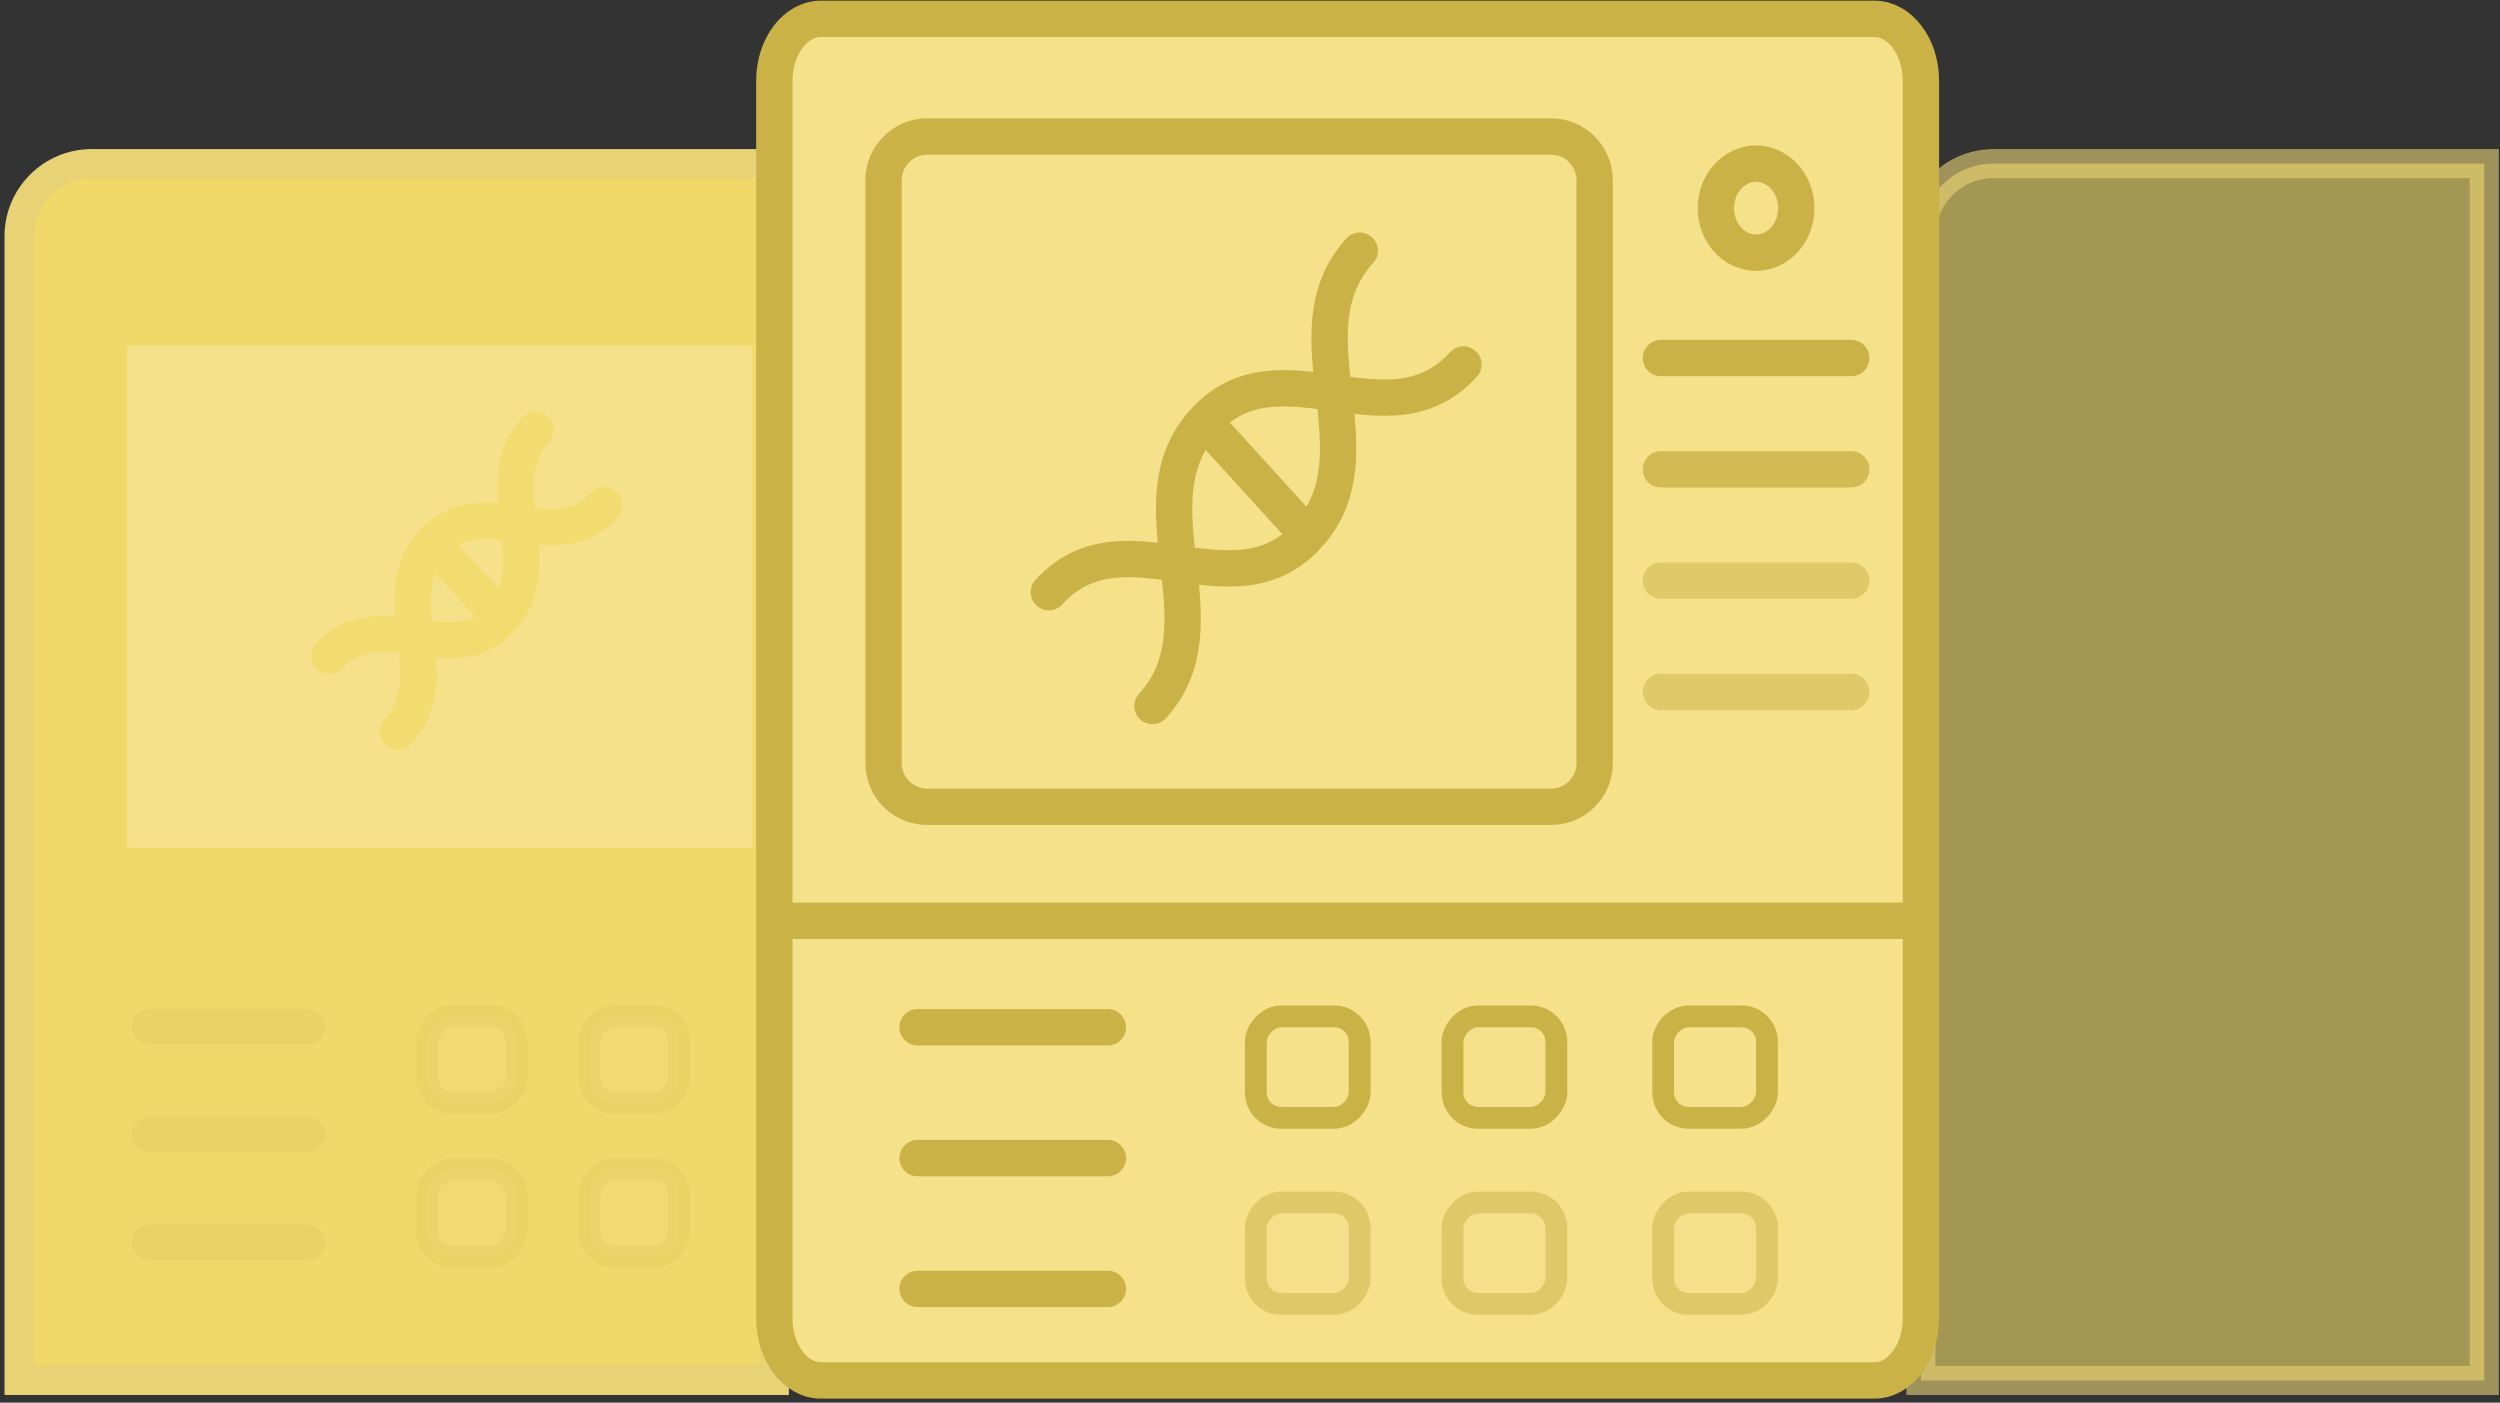 <svg width="344" height="193" viewBox="0 0 344 193" fill="none" xmlns="http://www.w3.org/2000/svg">
<rect x="0" y="0" width="344" height="193" fill="#333333" stroke="none"/>
<rect x="121.578" y="16.576" width="97.192" height="93.202" rx="6" fill="#FDEFB0"/>
<path d="M2.621 32.514C2.621 26.991 7.098 22.514 12.621 22.514H106.549V189.951H2.621V32.514Z" fill="#F0D869" stroke="#E7D376" stroke-width="4"/>
<path opacity="0.6" d="M264.318 32.514C264.318 26.991 268.796 22.514 274.318 22.514H341.833V189.951H264.318V32.514Z" fill="#F0D869" stroke="#E7D376" stroke-width="4"/>
<path opacity="0.16" d="M42.239 141.266H20.631" stroke="#CAB246" stroke-width="5" stroke-miterlimit="22.926" stroke-linecap="round" stroke-linejoin="round"/>
<path opacity="0.16" d="M42.239 156.117H20.631" stroke="#CAB246" stroke-width="5" stroke-miterlimit="22.926" stroke-linecap="round" stroke-linejoin="round"/>
<path opacity="0.16" d="M42.239 170.965H20.631" stroke="#CAB246" stroke-width="5" stroke-miterlimit="22.926" stroke-linecap="round" stroke-linejoin="round"/>
<rect opacity="0.16" x="1.5" y="-1.5" width="12.313" height="12.041" rx="3.5" transform="matrix(-1 0 0 1 94.915 141.266)" fill="#F4E18A" stroke="#C9B246" stroke-width="3"/>
<rect opacity="0.16" x="1.5" y="-1.5" width="12.313" height="12.041" rx="3.5" transform="matrix(-1 0 0 1 94.915 162.398)" fill="#F4E18A" stroke="#C9B246" stroke-width="3"/>
<rect opacity="0.16" x="1.5" y="-1.5" width="12.313" height="12.041" rx="3.5" transform="matrix(-1 0 0 1 72.582 141.266)" fill="#F4E18A" stroke="#C9B246" stroke-width="3"/>
<rect opacity="0.16" x="1.5" y="-1.5" width="12.313" height="12.041" rx="3.5" transform="matrix(-1 0 0 1 72.582 162.398)" fill="#F4E18A" stroke="#C9B246" stroke-width="3"/>
<path d="M112.963 2.59H257.905C261.433 2.59 264.318 6.422 264.318 11.106V181.435C264.318 186.119 261.433 189.951 257.905 189.951H112.963C109.435 189.951 106.549 186.119 106.549 181.435V11.106C106.549 6.422 109.435 2.59 112.963 2.59Z" fill="#F4E18A" stroke="#CAB246" stroke-width="5" stroke-miterlimit="22.926" stroke-linecap="round" stroke-linejoin="round"/>
<path d="M158.58 97.148C168.918 85.794 155.373 69.341 165.711 57.987C176.049 46.634 191.03 61.509 201.368 50.156" stroke="#CAB246" stroke-width="5" stroke-miterlimit="22.926" stroke-linecap="round" stroke-linejoin="round"/>
<path d="M144.318 81.484C154.655 70.131 169.636 85.006 179.974 73.652C190.312 62.298 176.768 45.846 187.105 34.492" stroke="#CAB246" stroke-width="5" stroke-miterlimit="22.926" stroke-linecap="round" stroke-linejoin="round"/>
<path d="M166.816 59.205L178.87 72.443" stroke="#CAB246" stroke-width="5" stroke-miterlimit="22.926" stroke-linecap="round" stroke-linejoin="round"/>
<path d="M121.578 105.014C121.578 108.327 124.265 111.014 127.578 111.014H213.425C216.738 111.014 219.425 108.327 219.425 105.014V24.788C219.425 21.474 216.738 18.788 213.425 18.788H127.578C124.265 18.788 121.578 21.474 121.578 24.788V105.014Z" stroke="#CAB246" stroke-width="5" stroke-miterlimit="22.926" stroke-linecap="round" stroke-linejoin="round"/>
<path d="M241.636 34.772C244.683 34.772 247.168 32.019 247.168 28.643C247.168 25.267 244.683 22.514 241.636 22.514C238.589 22.514 236.103 25.267 236.103 28.643C236.103 32.019 238.589 34.772 241.636 34.772Z" stroke="#CAB246" stroke-width="5" stroke-miterlimit="22.926" stroke-linecap="round" stroke-linejoin="round"/>
<path d="M228.541 49.268H254.73" stroke="#CAB246" stroke-width="5" stroke-miterlimit="22.926" stroke-linecap="round" stroke-linejoin="round"/>
<path opacity="0.8" d="M228.541 64.58H254.73" stroke="#CAB246" stroke-width="5" stroke-miterlimit="22.926" stroke-linecap="round" stroke-linejoin="round"/>
<path opacity="0.5" d="M228.541 79.897H254.73" stroke="#CAB246" stroke-width="5" stroke-miterlimit="22.926" stroke-linecap="round" stroke-linejoin="round"/>
<path opacity="0.5" d="M228.541 95.209H254.73" stroke="#CAB246" stroke-width="5" stroke-miterlimit="22.926" stroke-linecap="round" stroke-linejoin="round"/>
<path d="M152.445 141.352H126.256" stroke="#CAB246" stroke-width="5" stroke-miterlimit="22.926" stroke-linecap="round" stroke-linejoin="round"/>
<path d="M152.445 159.352H126.256" stroke="#CAB246" stroke-width="5" stroke-miterlimit="22.926" stroke-linecap="round" stroke-linejoin="round"/>
<path d="M152.445 177.35H126.256" stroke="#CAB246" stroke-width="5" stroke-miterlimit="22.926" stroke-linecap="round" stroke-linejoin="round"/>
<path d="M108.473 126.697H262.395" stroke="#CAB246" stroke-width="5" stroke-miterlimit="22.926" stroke-linecap="round" stroke-linejoin="round"/>
<rect x="17.471" y="47.533" width="86.078" height="69.1" fill="#F4E18A"/>
<path d="M54.783 100.658C61.633 93.134 52.658 82.231 59.509 74.707C66.359 67.183 76.287 77.041 83.138 69.517" stroke="#F2DB6F" stroke-width="5" stroke-miterlimit="22.926" stroke-linecap="round" stroke-linejoin="round"/>
<path d="M45.331 90.277C52.182 82.754 62.11 92.611 68.96 85.087C75.811 77.563 66.835 66.66 73.686 59.136" stroke="#F2DB6F" stroke-width="5" stroke-miterlimit="22.926" stroke-linecap="round" stroke-linejoin="round"/>
<path d="M60.24 75.512L68.228 84.285" stroke="#F2DB6F" stroke-width="5" stroke-miterlimit="22.926" stroke-linecap="round" stroke-linejoin="round"/>
<rect x="1.5" y="-1.5" width="14.287" height="13.958" rx="3.5" transform="matrix(-1 0 0 1 244.636 141.352)" fill="#F4E18A" stroke="#C9B246" stroke-width="3"/>
<rect opacity="0.5" x="1.5" y="-1.5" width="14.287" height="13.958" rx="3.5" transform="matrix(-1 0 0 1 244.636 166.965)" fill="#F4E18A" stroke="#C9B246" stroke-width="3"/>
<rect x="1.5" y="-1.5" width="14.287" height="13.958" rx="3.5" transform="matrix(-1 0 0 1 215.655 141.352)" fill="#F4E18A" stroke="#C9B246" stroke-width="3"/>
<rect opacity="0.5" x="1.5" y="-1.5" width="14.287" height="13.958" rx="3.5" transform="matrix(-1 0 0 1 215.655 166.965)" fill="#F4E18A" stroke="#C9B246" stroke-width="3"/>
<rect x="1.5" y="-1.5" width="14.287" height="13.958" rx="3.5" transform="matrix(-1 0 0 1 188.587 141.352)" fill="#F4E18A" stroke="#C9B246" stroke-width="3"/>
<rect opacity="0.5" x="1.5" y="-1.5" width="14.287" height="13.958" rx="3.5" transform="matrix(-1 0 0 1 188.587 166.965)" fill="#F4E18A" stroke="#C9B246" stroke-width="3"/>
</svg>

